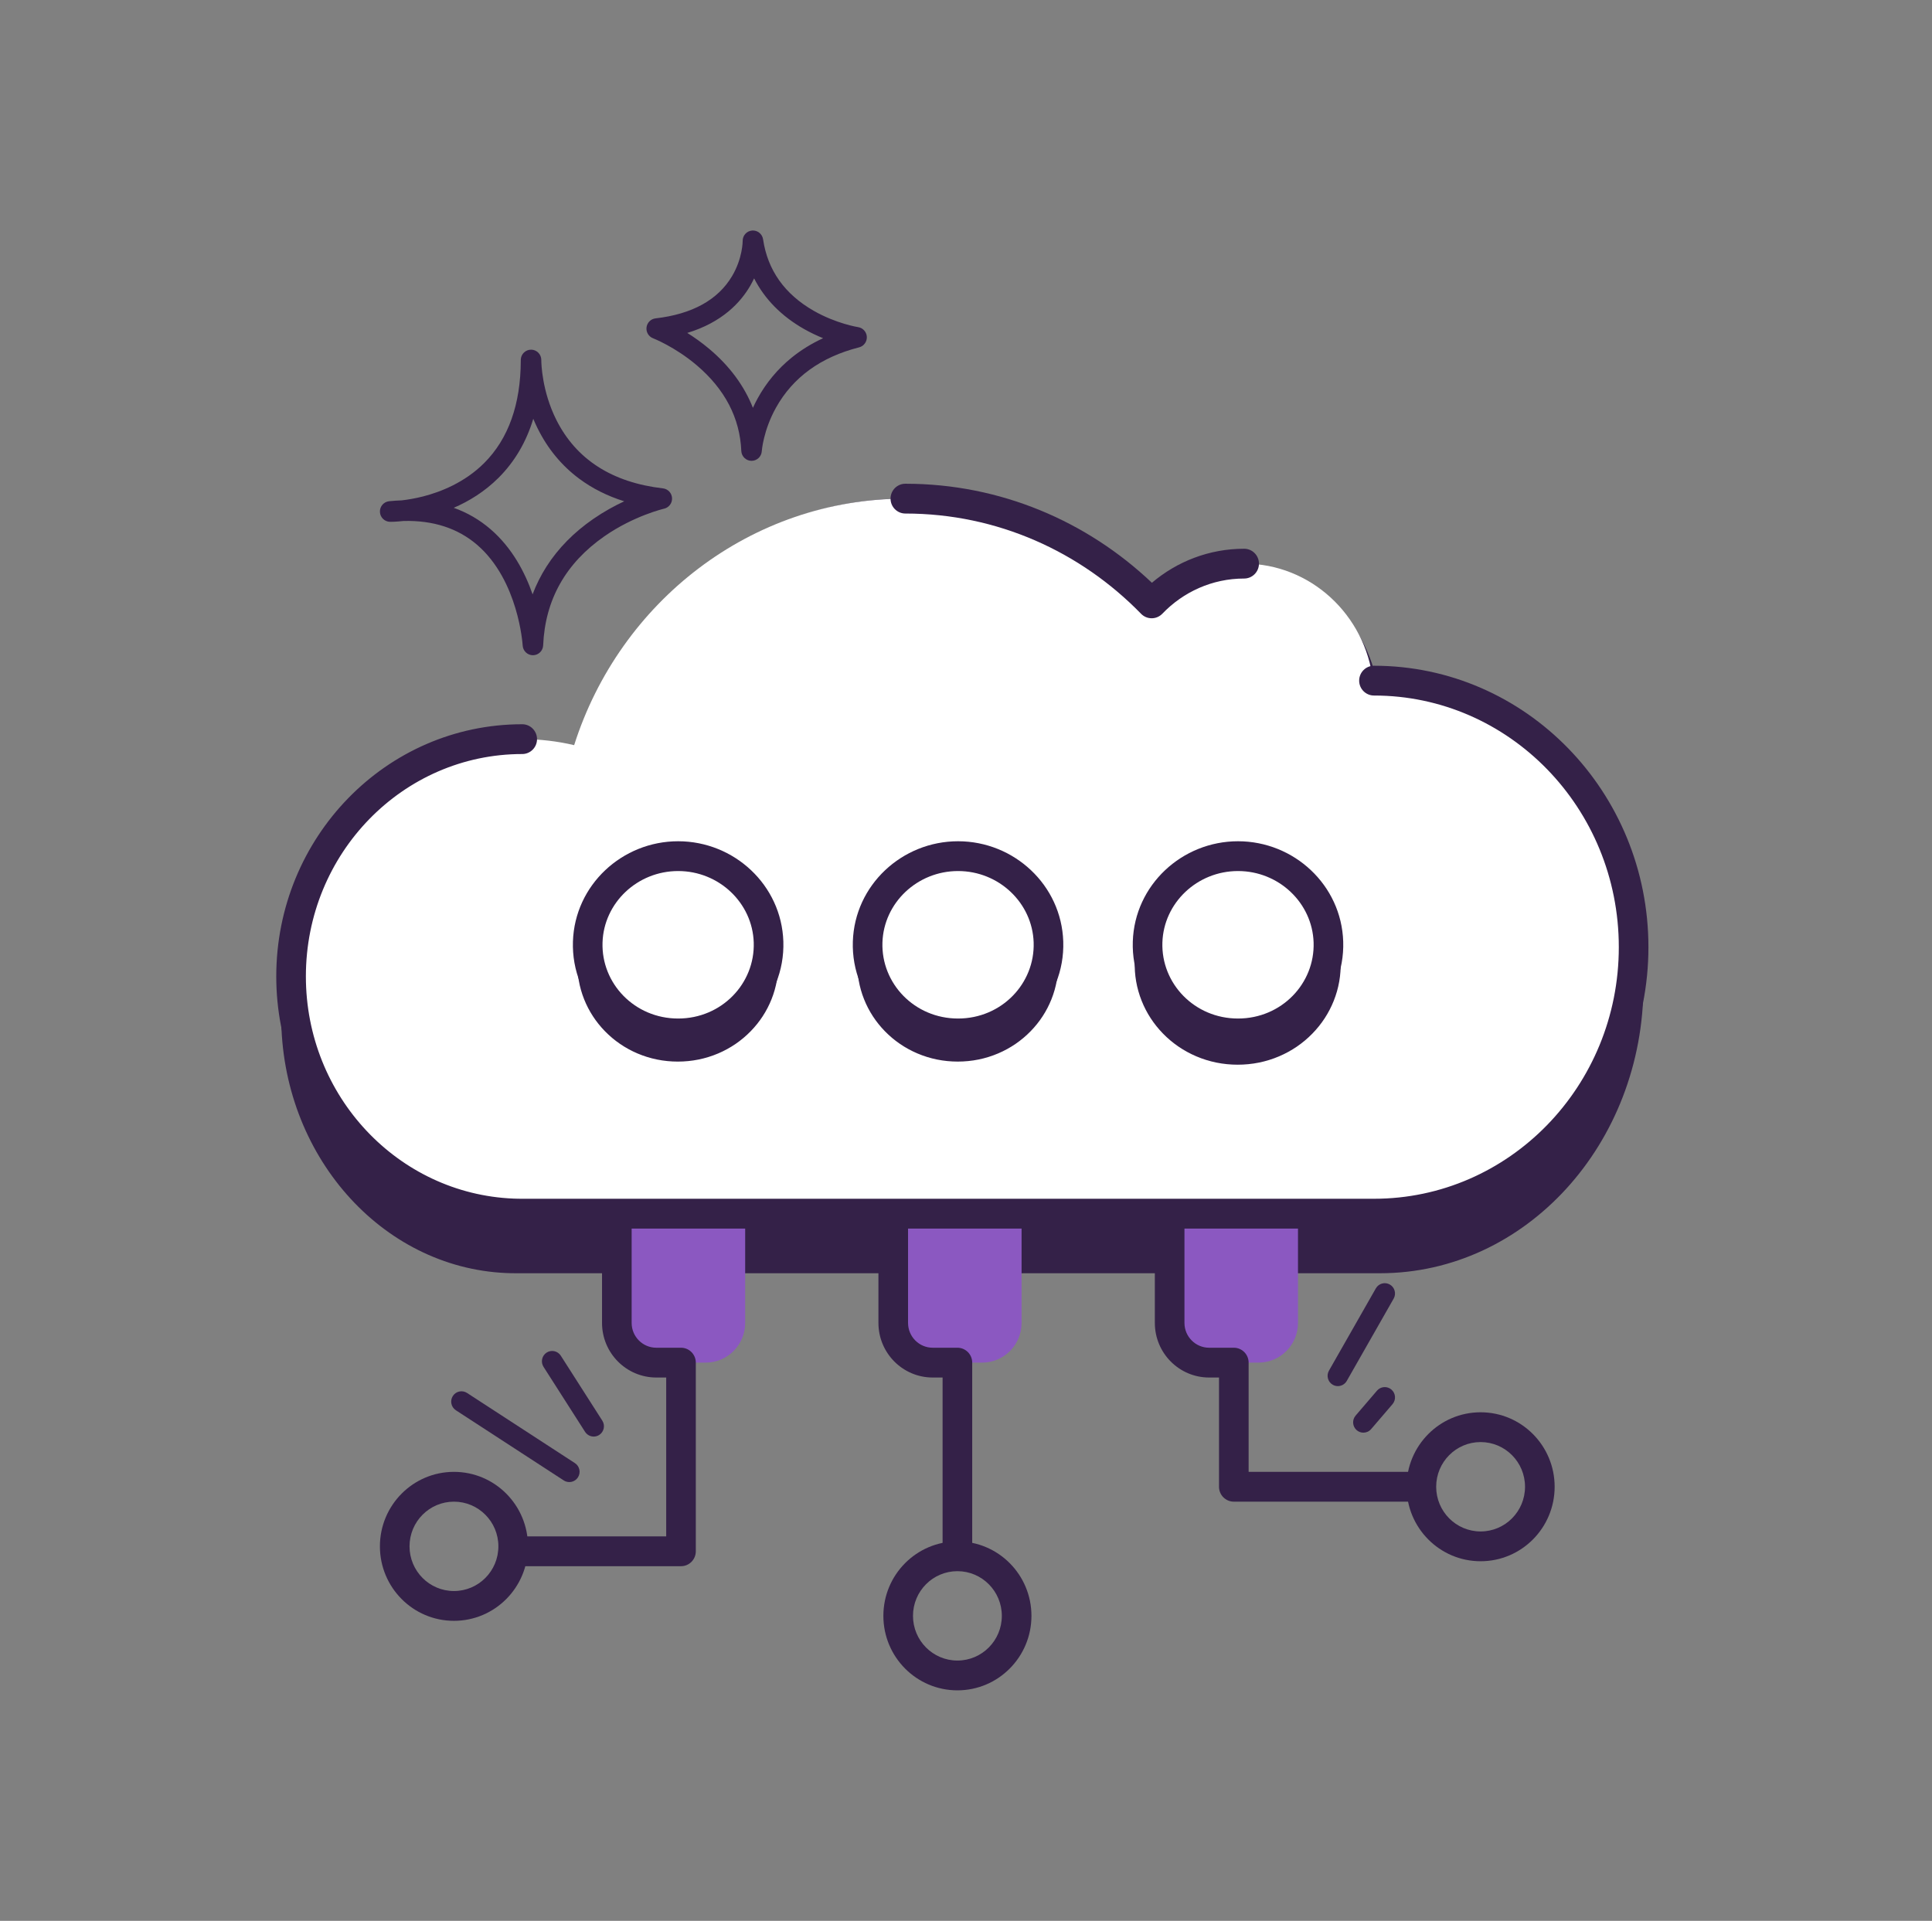 <svg width="176" height="175" viewBox="0 0 176 175" fill="none" xmlns="http://www.w3.org/2000/svg">
<rect x="0" y="0" width="176" height="175" fill="#808080" stroke="none"/>
<path d="M46.983 69.166C48.634 69.166 50.24 69.371 51.784 69.76C55.989 55.635 68.107 45.429 82.399 45.429C91.29 45.429 99.34 49.379 105.167 55.767C107.344 53.345 110.37 51.844 113.716 51.844C119.849 51.844 124.907 56.886 125.629 63.392L125.717 63.392C138.972 63.392 149.717 75.169 149.717 89.696C149.717 104.223 138.972 116 125.717 116H46.983C46.832 116 46.682 115.998 46.534 115.995C46.391 115.992 46.248 115.987 46.105 115.981C34.712 115.476 25.617 105.193 25.617 92.583C25.617 79.65 35.183 69.166 46.983 69.166Z" fill="#342148"/>
<path d="M56.192 107.857H67.883V120.524C67.883 122.523 66.272 124.143 64.286 124.143H59.789C57.803 124.143 56.192 122.523 56.192 120.524V107.857Z" fill="#8B58C1"/>
<path d="M54.843 120.524V107.857C54.843 107.108 55.447 106.5 56.192 106.5H67.883C68.628 106.5 69.232 107.108 69.232 107.857C69.232 108.607 68.628 109.214 67.883 109.214H57.541V120.524C57.541 121.773 58.548 122.786 59.789 122.786H62.038C62.782 122.786 63.386 123.393 63.386 124.143V141.333C63.386 142.083 62.782 142.69 62.038 142.69H46.75C46.005 142.69 45.401 142.083 45.401 141.333C45.401 140.584 46.005 139.976 46.75 139.976H60.689V125.5H59.789C57.058 125.5 54.843 123.272 54.843 120.524Z" fill="#342148"/>
<path d="M81.372 107.857H93.063V120.524C93.063 122.523 91.452 124.143 89.466 124.143H84.969C82.983 124.143 81.372 122.523 81.372 120.524V107.857Z" fill="#8B58C1"/>
<path d="M85.868 141.333V125.5H84.969C82.237 125.5 80.023 123.272 80.023 120.524V107.857C80.023 107.108 80.627 106.5 81.372 106.5H93.063C93.808 106.5 94.412 107.108 94.412 107.857C94.412 108.607 93.808 109.214 93.063 109.214H82.721V120.524C82.721 121.773 83.728 122.786 84.969 122.786H87.217C87.962 122.786 88.566 123.393 88.566 124.143V141.333C88.566 142.083 87.962 142.69 87.217 142.69C86.472 142.69 85.868 142.083 85.868 141.333Z" fill="#342148"/>
<path d="M106.552 107.857H118.243V120.524C118.243 122.523 116.632 124.143 114.645 124.143H110.149C108.162 124.143 106.552 122.523 106.552 120.524V107.857Z" fill="#8B58C1"/>
<path d="M105.203 120.524V107.857C105.203 107.108 105.807 106.5 106.552 106.5H118.243C118.988 106.5 119.591 107.108 119.591 107.857C119.591 108.607 118.988 109.214 118.243 109.214H107.901V120.524C107.901 121.773 108.907 122.786 110.149 122.786H112.397C113.142 122.786 113.746 123.393 113.746 124.143V134.095H129.034C129.779 134.095 130.383 134.703 130.383 135.452C130.383 136.202 129.779 136.81 129.034 136.81H112.397C111.652 136.81 111.048 136.202 111.048 135.452V125.5H110.149C107.417 125.5 105.203 123.272 105.203 120.524Z" fill="#342148"/>
<path d="M48.547 59.695C48.051 59.695 47.641 59.305 47.614 58.806C47.611 58.748 47.241 52.883 43.459 49.633C41.702 48.124 39.454 47.396 36.767 47.464C36.056 47.542 35.6 47.542 35.536 47.541C35.04 47.536 34.633 47.143 34.611 46.643C34.587 46.145 34.956 45.715 35.45 45.664C35.842 45.625 36.226 45.598 36.603 45.586C37.122 45.526 37.8 45.418 38.561 45.223C40.103 44.827 42.318 43.978 44.113 42.181C46.312 39.98 47.432 36.842 47.442 32.852C47.442 32.816 47.442 32.792 47.442 32.783C47.45 32.267 47.871 31.855 48.383 31.857C48.897 31.861 49.311 32.281 49.311 32.798C49.311 32.811 49.311 32.825 49.311 32.838C49.313 33.12 49.372 35.633 50.672 38.235C52.478 41.85 55.75 43.955 60.396 44.494C60.849 44.546 61.199 44.92 61.222 45.378C61.246 45.836 60.938 46.245 60.493 46.345C60.467 46.351 57.765 46.98 55.065 48.854C51.533 51.308 49.654 54.652 49.481 58.794C49.46 59.296 49.052 59.692 48.553 59.695C48.551 59.695 48.549 59.695 48.547 59.695ZM41.334 46.264C42.568 46.703 43.686 47.353 44.684 48.212C46.665 49.92 47.833 52.169 48.518 54.147C48.851 53.259 49.275 52.413 49.787 51.612C50.847 49.953 52.285 48.492 54.06 47.269C55.035 46.597 56.002 46.073 56.866 45.671C55.336 45.191 53.968 44.506 52.776 43.621C51.166 42.426 49.884 40.873 48.965 39.006C48.824 38.72 48.696 38.435 48.58 38.155C47.941 40.268 46.883 42.066 45.415 43.531C44.141 44.802 42.707 45.671 41.334 46.264Z" fill="#342148"/>
<path d="M68.464 41.984C68.462 41.984 68.459 41.984 68.456 41.984C67.959 41.98 67.551 41.583 67.53 41.082C67.405 38.083 66.036 35.455 63.463 33.272C61.488 31.597 59.512 30.827 59.492 30.819C59.089 30.664 58.843 30.253 58.897 29.823C58.951 29.393 59.289 29.055 59.717 29.006C63.055 28.619 65.401 27.324 66.689 25.157C67.657 23.529 67.656 21.971 67.656 21.955C67.647 21.459 68.022 21.044 68.513 21.003C69.004 20.963 69.443 21.314 69.515 21.805C69.927 24.612 71.481 26.803 74.134 28.319C76.184 29.49 78.153 29.802 78.172 29.804C78.612 29.872 78.944 30.242 78.966 30.689C78.987 31.136 78.693 31.537 78.262 31.646C74.779 32.53 72.232 34.377 70.693 37.137C69.53 39.221 69.398 41.082 69.397 41.1C69.368 41.598 68.959 41.984 68.464 41.984ZM62.608 30.332C63.231 30.721 63.922 31.206 64.619 31.793C66.466 33.347 67.803 35.162 68.588 37.156C68.715 36.877 68.857 36.591 69.016 36.301C69.803 34.865 70.844 33.615 72.11 32.588C72.967 31.892 73.928 31.299 74.983 30.812C74.443 30.592 73.861 30.321 73.269 29.987C71.201 28.819 69.658 27.249 68.697 25.36C68.594 25.579 68.479 25.803 68.349 26.028C67.474 27.542 65.795 29.368 62.608 30.332Z" fill="#342148"/>
<path d="M121.874 126.283C121.717 126.283 121.557 126.243 121.41 126.159C120.962 125.901 120.808 125.326 121.064 124.875L125.336 117.378C125.593 116.927 126.164 116.771 126.612 117.029C127.06 117.287 127.215 117.862 126.958 118.313L122.686 125.811C122.513 126.113 122.198 126.283 121.874 126.283Z" fill="#342148"/>
<path d="M124.2 130.524C123.984 130.524 123.767 130.449 123.59 130.296C123.199 129.957 123.156 129.363 123.492 128.97L125.44 126.698C125.777 126.305 126.367 126.261 126.758 126.6C127.149 126.939 127.192 127.533 126.856 127.926L124.908 130.198C124.724 130.413 124.463 130.524 124.2 130.524Z" fill="#342148"/>
<path d="M52.091 134.998C51.848 135.059 51.583 135.023 51.357 134.876L41.53 128.484C41.096 128.202 40.972 127.62 41.252 127.184C41.533 126.748 42.111 126.623 42.545 126.905L52.372 133.297C52.806 133.579 52.929 134.161 52.649 134.597C52.515 134.805 52.313 134.943 52.091 134.998Z" fill="#342148"/>
<path d="M54.31 130.852C53.932 130.947 53.52 130.796 53.298 130.448L49.515 124.529C49.236 124.092 49.362 123.51 49.796 123.229C50.23 122.949 50.808 123.075 51.087 123.512L54.87 129.431C55.149 129.868 55.023 130.45 54.589 130.731C54.501 130.788 54.407 130.828 54.31 130.852Z" fill="#342148"/>
<path d="M47.573 67.34C49.2 67.34 50.783 67.53 52.304 67.888C56.448 54.85 68.391 45.429 82.475 45.429C91.238 45.429 99.171 49.075 104.913 54.971C107.058 52.736 110.041 51.351 113.339 51.351C119.383 51.351 124.368 56.004 125.079 62.011L125.165 62.01C138.229 62.01 148.818 72.881 148.818 86.291C148.818 99.701 138.229 110.571 125.165 110.571H47.573C47.424 110.571 47.276 110.57 47.13 110.567C46.989 110.564 46.848 110.559 46.707 110.553C35.479 110.088 26.516 100.596 26.516 88.956C26.516 77.018 35.943 67.34 47.573 67.34Z" fill="white"/>
<path d="M147.469 86.291C147.469 73.605 137.458 63.367 125.165 63.367C124.42 63.367 123.816 62.76 123.816 62.01C123.817 61.261 124.42 60.653 125.165 60.653C138.999 60.653 150.167 72.158 150.167 86.291C150.167 100.424 138.999 111.929 125.165 111.929H47.573C47.413 111.929 47.256 111.927 47.101 111.923C46.952 111.92 46.802 111.915 46.652 111.909C34.681 111.412 25.167 101.303 25.167 88.956C25.167 76.295 35.173 65.983 47.573 65.983C48.318 65.983 48.921 66.591 48.922 67.34C48.922 68.089 48.318 68.697 47.573 68.697C36.714 68.697 27.865 77.742 27.865 88.956C27.865 99.89 36.279 108.763 46.763 109.198C46.895 109.203 47.026 109.207 47.157 109.21H47.159C47.297 109.213 47.434 109.214 47.573 109.214H125.165C137.458 109.214 147.469 98.977 147.469 86.291ZM82.475 44.071C91.149 44.072 99.04 47.499 104.935 53.094C107.213 51.161 110.142 49.994 113.339 49.994C114.084 49.994 114.688 50.602 114.688 51.351C114.687 52.1 114.083 52.708 113.339 52.708C110.426 52.708 107.788 53.93 105.884 55.914C105.631 56.177 105.282 56.327 104.918 56.328C104.553 56.329 104.205 56.182 103.95 55.921C98.448 50.272 90.856 46.786 82.475 46.786C81.73 46.786 81.126 46.178 81.126 45.429C81.126 44.679 81.73 44.071 82.475 44.071Z" fill="#342148"/>
<path d="M87.249 94.49C82.243 94.49 78.316 90.502 78.473 85.739L78.414 87.534C78.254 92.362 82.207 96.406 87.249 96.406C92.29 96.406 96.244 92.363 96.084 87.534L96.025 85.739C96.182 90.501 92.255 94.49 87.249 94.49Z" fill="#342148"/>
<path d="M87.249 96.716C85.965 96.716 84.726 96.466 83.566 95.971C82.45 95.495 81.456 94.816 80.613 93.952C79.787 93.106 79.148 92.127 78.716 91.042C78.268 89.921 78.061 88.737 78.101 87.524L78.161 85.728C78.166 85.557 78.31 85.422 78.484 85.428C78.657 85.434 78.792 85.577 78.787 85.749C78.714 87.941 79.531 90.026 81.085 91.619C82.697 93.27 84.886 94.179 87.249 94.179C89.613 94.179 91.802 93.27 93.413 91.619C94.968 90.026 95.785 87.941 95.712 85.749C95.707 85.577 95.842 85.434 96.015 85.428C96.188 85.423 96.333 85.557 96.338 85.728L96.398 87.524C96.438 88.737 96.231 89.921 95.783 91.042C95.35 92.127 94.712 93.106 93.886 93.952C93.043 94.816 92.049 95.495 90.933 95.971C89.773 96.466 88.534 96.716 87.249 96.716ZM78.897 89.496C79.213 90.996 79.952 92.382 81.063 93.52C82.684 95.181 84.881 96.095 87.249 96.095C89.618 96.095 91.815 95.181 93.436 93.52C94.547 92.382 95.286 90.996 95.602 89.496C95.182 90.44 94.598 91.298 93.864 92.05C93.025 92.91 92.035 93.585 90.922 94.059C89.766 94.551 88.531 94.8 87.249 94.8C85.969 94.8 84.733 94.551 83.577 94.059C82.464 93.585 81.474 92.909 80.635 92.05C79.901 91.298 79.317 90.44 78.897 89.496Z" fill="#342148"/>
<path d="M95.512 85.818C95.659 90.354 91.974 94.151 87.276 94.151C82.578 94.151 78.893 90.354 79.04 85.818C79.183 81.44 82.868 78 87.276 78C91.684 78 95.369 81.44 95.512 85.818Z" fill="white"/>
<path d="M95.512 85.818C95.659 90.354 91.974 94.151 87.276 94.151C82.578 94.151 78.893 90.354 79.04 85.818C79.183 81.44 82.868 78 87.276 78C91.684 78 95.369 81.44 95.512 85.818Z" fill="white"/>
<path d="M87.276 76.643C92.373 76.643 96.692 80.626 96.86 85.773C97.034 91.103 92.709 95.508 87.276 95.509C81.843 95.509 77.519 91.103 77.692 85.773C77.86 80.625 82.179 76.643 87.276 76.643ZM87.276 79.357C83.558 79.357 80.506 82.254 80.388 85.863C80.267 89.604 83.313 92.794 87.276 92.794C91.24 92.794 94.285 89.604 94.163 85.863C94.046 82.254 90.995 79.357 87.276 79.357Z" fill="#342148"/>
<path d="M112.752 94.717C107.62 94.717 103.594 90.629 103.756 85.746L103.695 87.587C103.531 92.537 107.584 96.682 112.752 96.682C117.92 96.682 121.973 92.537 121.809 87.587L121.748 85.746C121.91 90.629 117.884 94.717 112.752 94.717Z" fill="#342148"/>
<path d="M112.751 97C111.434 97 110.164 96.743 108.975 96.236C107.831 95.748 106.812 95.052 105.947 94.166C105.101 93.299 104.446 92.295 104.003 91.183C103.544 90.034 103.332 88.82 103.373 87.577L103.434 85.736C103.439 85.56 103.587 85.422 103.765 85.428C103.942 85.434 104.081 85.581 104.075 85.757C104.001 88.004 104.838 90.141 106.432 91.774C108.084 93.467 110.328 94.399 112.751 94.399C115.173 94.399 117.418 93.467 119.07 91.774C120.664 90.141 121.501 88.004 121.426 85.757C121.42 85.581 121.559 85.434 121.737 85.428C121.914 85.422 122.062 85.56 122.068 85.736L122.129 87.577C122.17 88.82 121.958 90.034 121.499 91.183C121.055 92.295 120.401 93.299 119.554 94.166C118.69 95.052 117.671 95.748 116.526 96.236C115.337 96.743 114.067 97 112.751 97ZM104.188 89.599C104.512 91.136 105.27 92.557 106.409 93.723C108.07 95.426 110.323 96.363 112.751 96.363C115.179 96.363 117.431 95.426 119.093 93.723C120.231 92.557 120.99 91.136 121.313 89.599C120.882 90.566 120.284 91.445 119.531 92.217C118.672 93.098 117.657 93.79 116.516 94.276C115.331 94.78 114.064 95.035 112.751 95.035C111.438 95.035 110.171 94.78 108.986 94.276C107.845 93.79 106.83 93.097 105.97 92.217C105.218 91.446 104.619 90.566 104.188 89.599Z" fill="#342148"/>
<path d="M121.014 85.818C121.162 90.354 117.477 94.151 112.779 94.151C108.081 94.151 104.396 90.354 104.543 85.818C104.686 81.44 108.371 78 112.779 78C117.187 78 120.872 81.44 121.014 85.818Z" fill="white"/>
<path d="M121.014 85.818C121.162 90.354 117.477 94.151 112.779 94.151C108.081 94.151 104.396 90.354 104.543 85.818C104.686 81.44 108.371 78 112.779 78C117.187 78 120.872 81.44 121.014 85.818Z" fill="white"/>
<path d="M112.779 76.643C117.876 76.643 122.195 80.626 122.363 85.773C122.536 91.103 118.212 95.508 112.779 95.509C107.346 95.509 103.022 91.103 103.195 85.773C103.363 80.625 107.682 76.643 112.779 76.643ZM112.779 79.357C109.06 79.357 106.009 82.254 105.891 85.863C105.77 89.604 108.815 92.794 112.779 92.794C116.743 92.794 119.788 89.604 119.666 85.863C119.548 82.254 116.497 79.357 112.779 79.357Z" fill="#342148"/>
<path d="M61.748 94.49C56.741 94.49 52.814 90.502 52.972 85.739L52.912 87.534C52.753 92.362 56.706 96.406 61.748 96.406C66.789 96.406 70.742 92.362 70.583 87.534L70.524 85.739C70.681 90.501 66.754 94.49 61.748 94.49Z" fill="#342148"/>
<path d="M61.748 96.717C60.464 96.717 59.225 96.466 58.065 95.972C56.949 95.496 55.955 94.816 55.111 93.952C54.285 93.106 53.647 92.127 53.214 91.043C52.767 89.921 52.56 88.737 52.6 87.524L52.659 85.729C52.665 85.557 52.809 85.423 52.983 85.428C53.156 85.434 53.291 85.578 53.285 85.749C53.213 87.941 54.029 90.026 55.584 91.619C57.196 93.27 59.385 94.179 61.748 94.179C64.111 94.179 66.301 93.27 67.912 91.619C69.467 90.026 70.284 87.941 70.211 85.749C70.205 85.578 70.341 85.434 70.514 85.428C70.687 85.423 70.832 85.557 70.837 85.729L70.897 87.524C70.937 88.737 70.73 89.921 70.282 91.043C69.849 92.127 69.211 93.106 68.385 93.952C67.542 94.816 66.548 95.496 65.431 95.972C64.272 96.466 63.032 96.717 61.748 96.717ZM53.395 89.496C53.711 90.996 54.451 92.383 55.562 93.52C57.182 95.181 59.38 96.096 61.748 96.096C64.117 96.096 66.314 95.181 67.935 93.52C69.045 92.383 69.785 90.996 70.101 89.496C69.68 90.44 69.097 91.298 68.362 92.051C67.524 92.91 66.534 93.586 65.421 94.059C64.265 94.551 63.029 94.8 61.748 94.8C60.467 94.8 59.232 94.551 58.075 94.059C56.962 93.585 55.972 92.91 55.134 92.051C54.4 91.299 53.816 90.44 53.395 89.496Z" fill="#342148"/>
<path d="M70.012 85.818C70.16 90.354 66.475 94.151 61.776 94.151C57.078 94.151 53.393 90.354 53.541 85.818C53.683 81.44 57.369 78 61.776 78C66.184 78 69.87 81.44 70.012 85.818Z" fill="white"/>
<path d="M70.012 85.818C70.16 90.354 66.475 94.151 61.776 94.151C57.078 94.151 53.393 90.354 53.541 85.818C53.683 81.44 57.369 78 61.776 78C66.184 78 69.87 81.44 70.012 85.818Z" fill="white"/>
<path d="M61.777 76.643C66.874 76.643 71.193 80.626 71.361 85.773C71.534 91.103 67.209 95.508 61.777 95.509C56.344 95.509 52.019 91.103 52.193 85.773C52.361 80.625 56.68 76.643 61.777 76.643ZM61.777 79.357C58.058 79.357 55.006 82.254 54.889 85.863C54.767 89.604 57.813 92.794 61.777 92.794C65.74 92.794 68.785 89.604 68.663 85.863C68.546 82.254 65.495 79.357 61.777 79.357Z" fill="#342148"/>
<path d="M138.926 135.452C138.926 133.204 137.114 131.381 134.879 131.381C132.644 131.381 130.832 133.204 130.832 135.452C130.832 137.701 132.644 139.524 134.879 139.524V142.238C131.154 142.238 128.135 139.2 128.135 135.452C128.135 131.705 131.154 128.667 134.879 128.667C138.604 128.667 141.624 131.705 141.624 135.452C141.624 139.2 138.604 142.238 134.879 142.238V139.524C137.114 139.524 138.926 137.701 138.926 135.452Z" fill="#342148"/>
<path d="M91.264 147.214C91.264 144.966 89.452 143.143 87.217 143.143C84.982 143.143 83.171 144.966 83.171 147.214C83.171 149.463 84.982 151.286 87.217 151.286V154C83.492 154 80.473 150.962 80.473 147.214C80.473 143.467 83.492 140.429 87.217 140.429C90.942 140.429 93.962 143.467 93.962 147.214C93.962 150.962 90.942 154 87.217 154V151.286C89.452 151.286 91.264 149.463 91.264 147.214Z" fill="#342148"/>
<path d="M45.401 140.881C45.401 138.632 43.589 136.81 41.354 136.81C39.119 136.81 37.307 138.632 37.307 140.881C37.307 143.13 39.119 144.952 41.354 144.952V147.667C37.629 147.667 34.609 144.629 34.609 140.881C34.609 137.133 37.629 134.095 41.354 134.095C45.079 134.095 48.099 137.133 48.099 140.881C48.099 144.629 45.079 147.667 41.354 147.667V144.952C43.589 144.952 45.401 143.13 45.401 140.881Z" fill="#342148"/>
</svg>
